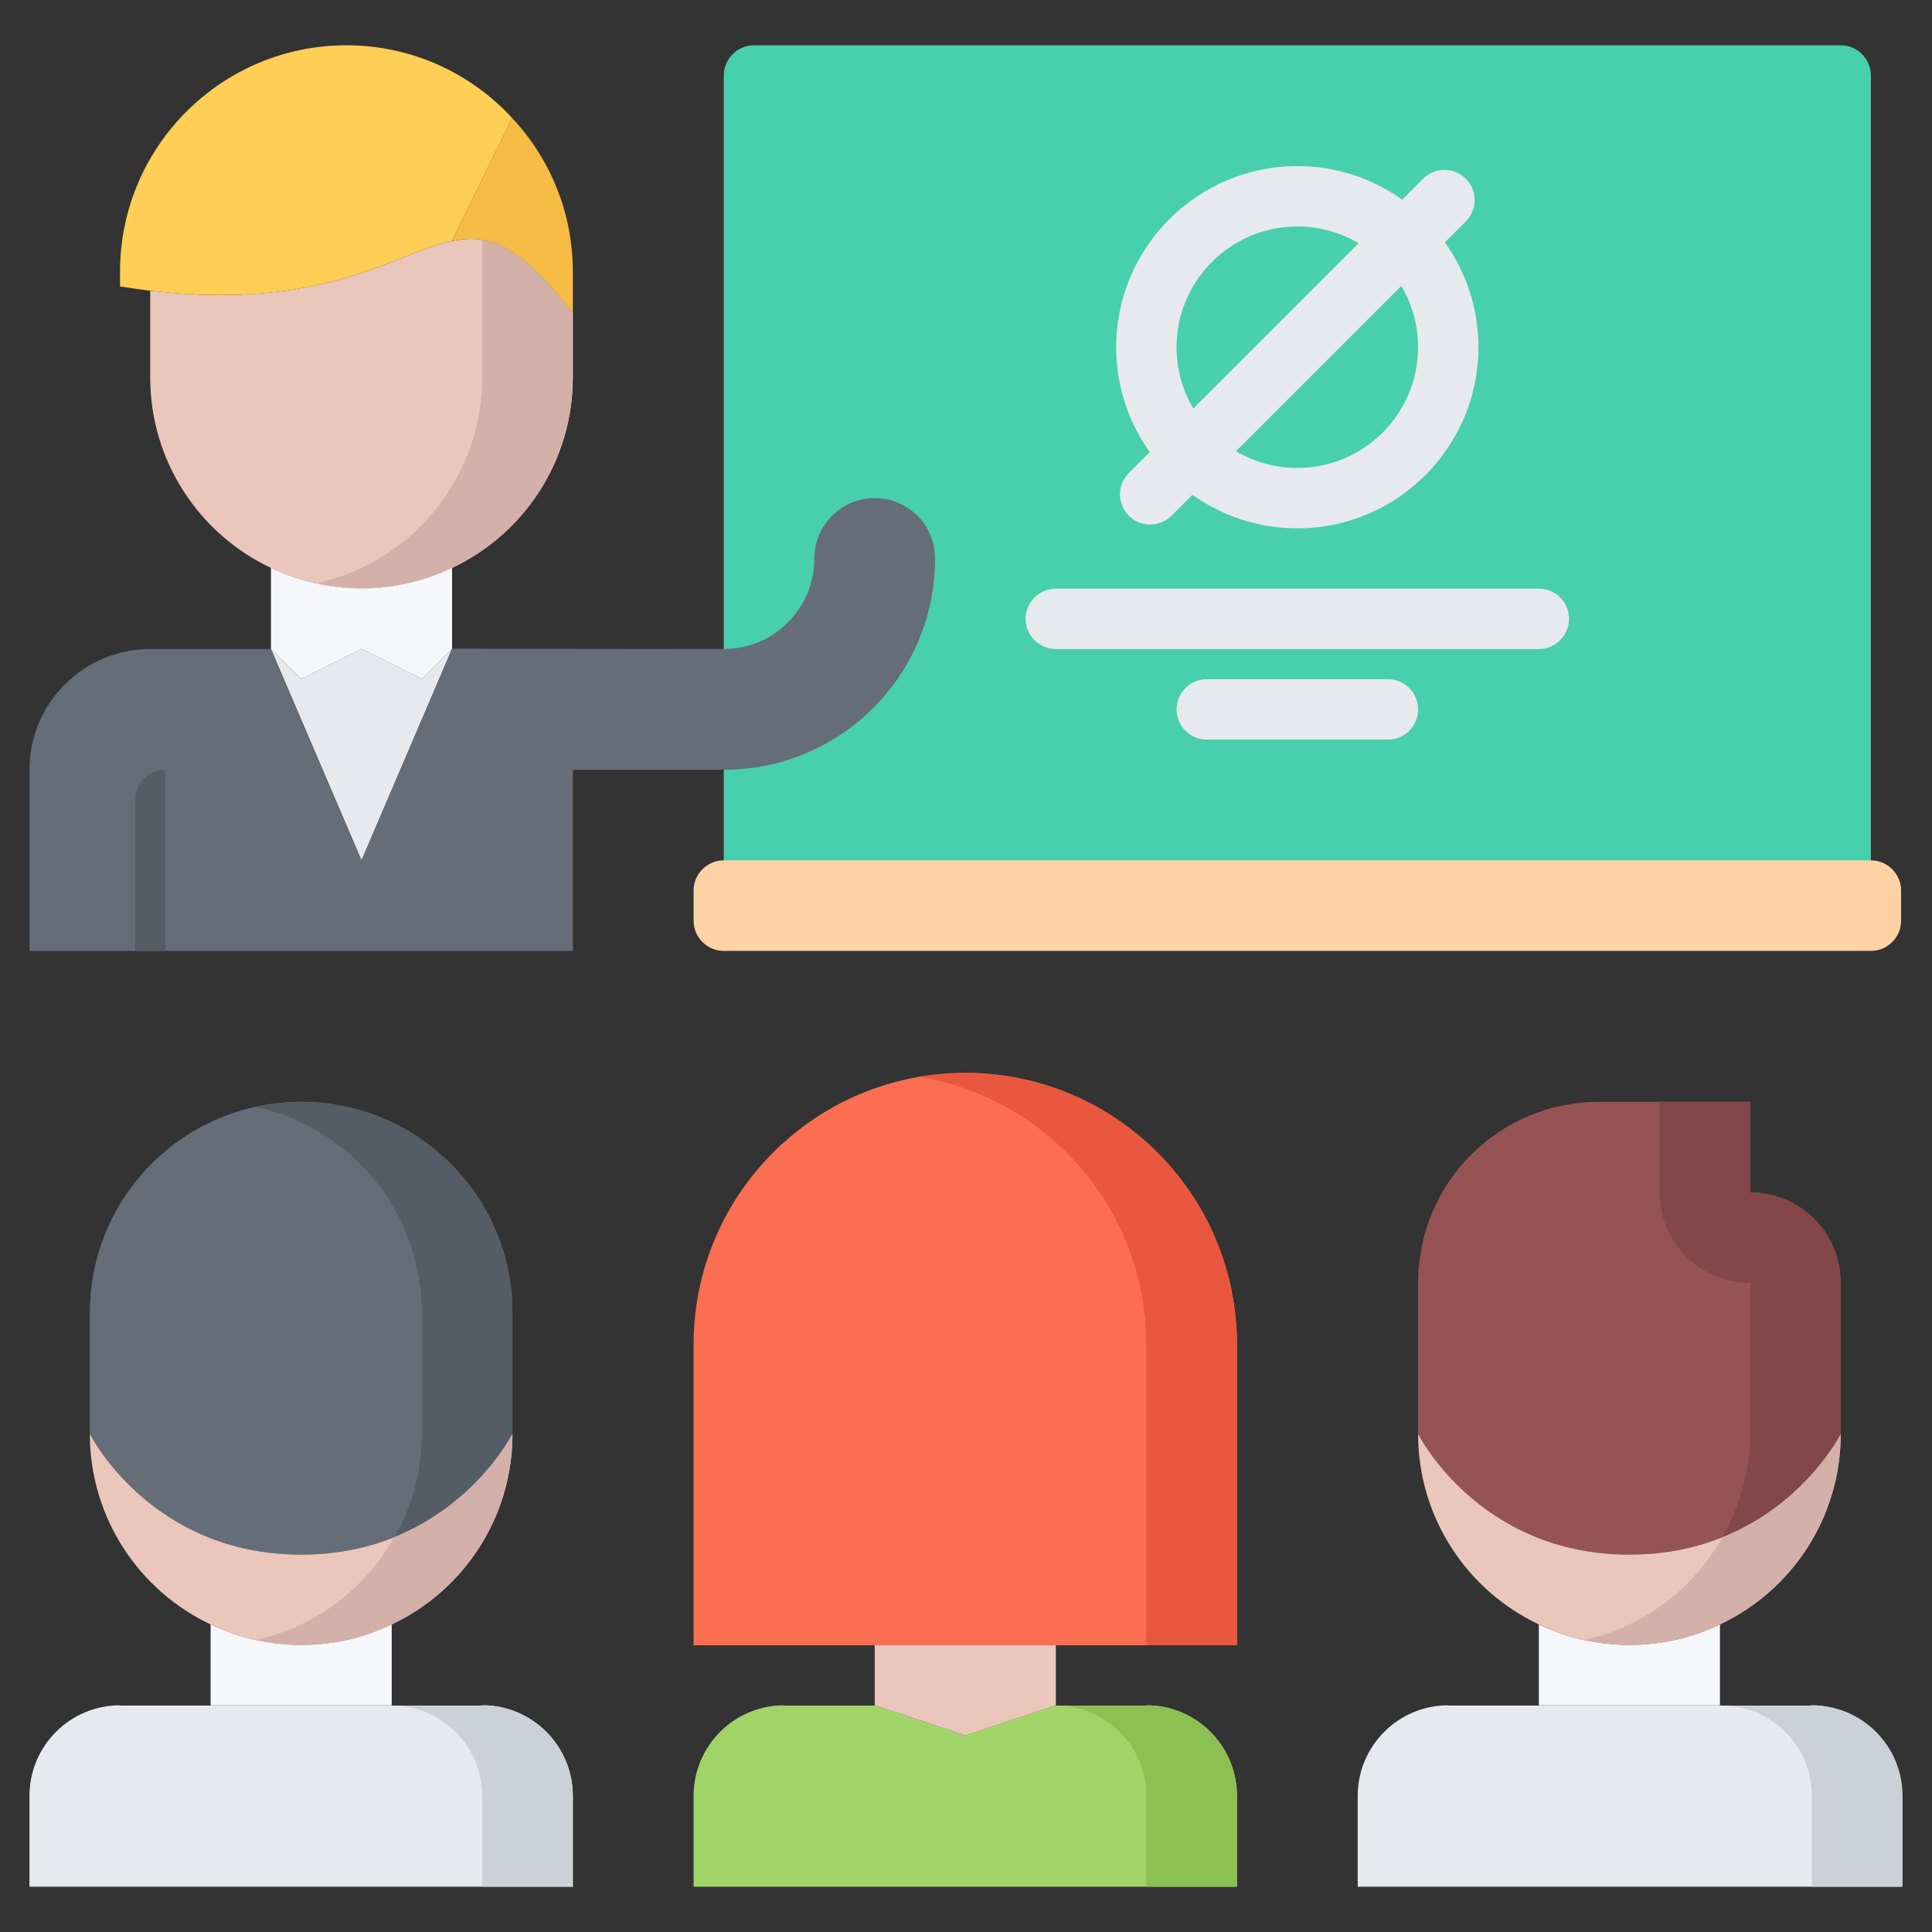 <?xml version="1.0" encoding="utf-8"?>
<!-- Generator: Adobe Illustrator 16.0.0, SVG Export Plug-In . SVG Version: 6.00 Build 0)  -->
<!DOCTYPE svg PUBLIC "-//W3C//DTD SVG 1.1//EN" "http://www.w3.org/Graphics/SVG/1.1/DTD/svg11.dtd">
<svg version="1.1" id="icons" xmlns="http://www.w3.org/2000/svg" xmlns:xlink="http://www.w3.org/1999/xlink" x="0px" y="0px"
	 width="64px" height="64px" viewBox="0 0 64 64" enable-background="new 0 0 64 64" xml:space="preserve">
<rect x="0" y="0" width="64" height="64" fill="#333333" stroke="none"/>
<g>
	<path fill="#48CFAD" d="M23.976,29.502c0,0.551,0.45,1,1,1h36c0.55,0,1-0.449,1-1V2.5c0-0.549-0.45-1-1-1h-36c-0.55,0-1,0.451-1,1
		V29.502z"/>
	<path fill="#656D78" d="M16.976,47.49v0.01c0,0-2,4-7,4s-7-4-7-4v-0.01v-4c0-3.859,3.13-6.99,7-6.99s7,3.131,7,6.99V47.49z"/>
	<path fill="#545C66" d="M9.976,36.5c-0.516,0-1.018,0.061-1.502,0.166c3.146,0.686,5.499,3.479,5.499,6.824v4v0.01
		c0,2.791-1.64,5.201-4,6.311c-0.473,0.229-0.974,0.4-1.497,0.516c0.484,0.105,0.986,0.164,1.5,0.164c1.08,0,2.09-0.24,3-0.68
		c2.36-1.109,4-3.52,4-6.311v-0.01v-4C16.976,39.631,13.846,36.5,9.976,36.5z"/>
	<polygon fill="#E6E9ED" points="8.976,21.5 9.976,22.49 11.976,21.49 13.976,22.49 14.976,21.49 11.976,28.5 	"/>
	<path fill="#EAC6BB" d="M4.976,9.631c5.81,0.68,8.13-1.27,10-1.65c1.24-0.26,2.28,0.15,4,2.391v2.119v0.01
		c0,2.791-1.64,5.201-4,6.311c-0.91,0.439-1.93,0.68-3,0.68s-2.09-0.24-3-0.68c-2.36-1.109-4-3.52-4-6.311v-0.01V9.631z"/>
	<path fill="#D3B1A9" d="M15.973,7.949v4.541v0.01c0,2.791-1.64,5.201-4,6.311c-0.473,0.229-0.976,0.4-1.499,0.516
		c0.485,0.105,0.987,0.164,1.502,0.164c1.07,0,2.09-0.24,3-0.68c2.36-1.109,4-3.52,4-6.311v-0.01v-2.119
		C17.729,8.746,16.84,8.092,15.973,7.949z"/>
	<path fill="#FFCE54" d="M16.966,3.91l-1.99,4.061v0.01c-1.87,0.381-4.19,2.33-10,1.65c-0.32-0.041-0.66-0.09-1-0.141V9
		c0-4.139,3.36-7.5,7.5-7.5C13.646,1.5,15.605,2.43,16.966,3.91z"/>
	<path fill="#F5F7FA" d="M11.976,21.49l-2,1l-1-0.99v-0.01v-2.67v-0.01c0.91,0.439,1.93,0.68,3,0.68s2.09-0.24,3-0.68v0.01v2.67
		l-1,1L11.976,21.49z"/>
	<path fill="#656D78" d="M18.976,31.5h-14h-4v-6c0-2.209,1.79-4,4-4h4l3,7l3-7.01l9,0.01c1.66,0,3-1.34,3-3c0-1.109,0.9-2,2-2
		s2,0.891,2,2c0,3.871-3.13,7-7,7h-5V31.5z"/>
	<path fill="#FFD2A6" d="M61.976,28.5c0.55,0,1,0.451,1,1v1c0,0.551-0.45,1-1,1h-34c-0.55,0-1.45,0-2,0h-2c-0.55,0-1-0.449-1-1v-1
		c0-0.549,0.45-1,1-1H61.976z"/>
	<path fill="#F6BB42" d="M18.976,10.371c-1.72-2.24-2.76-2.65-4-2.391v-0.01l1.99-4.061c1.25,1.34,2.01,3.121,2.01,5.09V10.371z"/>
	<path fill="#A0D468" d="M25.976,56.5h3v-0.01l3,1l3-1v0.01h3v-0.01c1.66,0,3,1.35,3,3v3.01h-18v-3.01c0-1.65,1.34-3,3-3V56.5z"/>
	<g>
		<polygon fill="#8CC152" points="34.976,56.49 34.976,56.49 34.975,56.49 		"/>
		<polygon fill="#8CC152" points="34.946,56.5 34.973,56.5 34.973,56.49 		"/>
		<path fill="#8CC152" d="M37.976,56.49v0.01h-2.906c1.614,0.053,2.903,1.373,2.903,2.99v3.01h3.003v-3.01
			C40.976,57.84,39.636,56.49,37.976,56.49z"/>
	</g>
	<path fill="#E6E9ED" d="M18.976,59.49v3.01h-18v-3.01c0-1.65,1.34-3,3-3v0.01h3v-0.01h6v0.01h3v-0.01
		C17.636,56.49,18.976,57.84,18.976,59.49z"/>
	<g>
		<polygon fill="#CCD1D9" points="12.976,56.49 12.973,56.49 12.976,56.49 		"/>
		<path fill="#CCD1D9" d="M15.976,56.49v0.01h-2.906c1.614,0.053,2.903,1.373,2.903,2.99v3.01h3.003v-3.01
			C18.976,57.84,17.636,56.49,15.976,56.49z"/>
	</g>
	<path fill="#FC6E51" d="M40.976,44.541V54.5h-6h-6h-6v-9.959c0-4.971,4.03-9,9-9S40.976,39.57,40.976,44.541z"/>
	<path fill="#E9573F" d="M31.976,35.541c-0.513,0-1.012,0.053-1.502,0.135c4.254,0.717,7.499,4.408,7.499,8.865V54.5h3.003v-9.959
		C40.976,39.57,36.945,35.541,31.976,35.541z"/>
	<path fill="#F5F7FA" d="M56.976,53.82v2.67h-6v-2.67v-0.01c0.91,0.439,1.93,0.68,3,0.68c1.08,0,2.09-0.24,3-0.68V53.82z"/>
	<polygon fill="#EAC6BB" points="34.976,54.5 34.976,56.49 31.976,57.49 28.976,56.49 28.976,54.5 	"/>
	<path fill="#965353" d="M57.976,36.5v3c1.66,0,2.99,1.33,3,2.99v0.01v4.99v0.01c0,0-2,4-7,4s-7-4-7-4v-0.01V42.5v-0.01
		c0.01-3.32,2.68-5.99,6-5.99H57.976z"/>
	<path fill="#E6E9ED" d="M62.976,59.49v3.01h-18v-3.01c0-1.65,1.34-3,3-3v0.01h3v-0.01h6v0.01h3v-0.01
		C61.636,56.49,62.976,57.84,62.976,59.49z"/>
	<path fill="#EAC6BB" d="M53.976,54.49c-1.07,0-2.09-0.24-3-0.68c-2.36-1.109-4-3.52-4-6.311c0,0,2,4,7,4s7-4,7-4
		c0,2.791-1.64,5.201-4,6.311C56.065,54.25,55.056,54.49,53.976,54.49z"/>
	<path fill="#D3B1A9" d="M57.06,50.918c-0.709,1.256-1.78,2.277-3.087,2.893c-0.473,0.229-0.974,0.4-1.497,0.516
		c0.242,0.053,0.488,0.094,0.738,0.121c0.251,0.027,0.504,0.043,0.762,0.043c1.08,0,2.09-0.24,3-0.68c2.36-1.109,4-3.52,4-6.311
		C60.976,47.5,59.813,49.811,57.06,50.918z"/>
	<path fill="#844747" d="M57.976,39.5v-3h-3v3c0,1.658,1.343,3,3,3v5h-0.003c0,1.246-0.341,2.406-0.913,3.418
		c2.754-1.107,3.916-3.418,3.916-3.418v-0.01V42.5v-0.01C60.966,40.83,59.636,39.5,57.976,39.5z"/>
	<path fill="#EAC6BB" d="M9.976,54.49c-1.07,0-2.09-0.24-3-0.68c-2.36-1.109-4-3.52-4-6.311c0,0,2,4,7,4s7-4,7-4
		c0,2.791-1.64,5.201-4,6.311C12.065,54.25,11.056,54.49,9.976,54.49z"/>
	<path fill="#F5F7FA" d="M12.976,56.49h-6v-2.67v-0.01c0.91,0.439,1.93,0.68,3,0.68c1.08,0,2.09-0.24,3-0.68v0.01V56.49z"/>
	<path fill="#D3B1A9" d="M13.06,50.918c-0.709,1.256-1.78,2.277-3.087,2.893c-0.473,0.229-0.974,0.4-1.497,0.516
		c0.242,0.053,0.488,0.094,0.738,0.121c0.251,0.027,0.504,0.043,0.762,0.043c1.08,0,2.09-0.24,3-0.68c2.36-1.109,4-3.52,4-6.311
		C16.976,47.5,15.813,49.811,13.06,50.918z"/>
	<g>
		<polygon fill="#CCD1D9" points="57.024,56.49 57.021,56.49 57.024,56.49 		"/>
		<path fill="#CCD1D9" d="M60.024,56.49v0.01h-2.906c1.614,0.053,2.903,1.373,2.903,2.99v3.01h3.003v-3.01
			C63.024,57.84,61.685,56.49,60.024,56.49z"/>
	</g>
	<g>
		<path fill="#E6E9ED" d="M42.975,17.502c-3.309,0-6-2.691-6-6s2.691-6,6-6s6,2.691,6,6S46.283,17.502,42.975,17.502z M42.975,7.502
			c-2.206,0-4,1.795-4,4c0,2.207,1.794,4,4,4s4-1.793,4-4C46.975,9.297,45.181,7.502,42.975,7.502z"/>
	</g>
	<g>
		<path fill="#E6E9ED" d="M38.1,17.377c-0.256,0-0.512-0.098-0.707-0.293c-0.391-0.391-0.391-1.023,0-1.414l9.75-9.75
			c0.391-0.391,1.023-0.391,1.414,0s0.391,1.023,0,1.414l-9.75,9.75C38.611,17.279,38.355,17.377,38.1,17.377z"/>
	</g>
	<g>
		<path fill="#E6E9ED" d="M50.976,21.5h-16c-0.553,0-1-0.447-1-1s0.447-1,1-1h16c0.553,0,1,0.447,1,1S51.528,21.5,50.976,21.5z"/>
	</g>
	<g>
		<path fill="#E6E9ED" d="M45.976,24.5h-6c-0.553,0-1-0.447-1-1s0.447-1,1-1h6c0.553,0,1,0.447,1,1S46.528,24.5,45.976,24.5z"/>
	</g>
	<path fill="#545C66" d="M5.477,25.5c-0.553,0-1,0.447-1,1v5h1V25.5z"/>
</g>
</svg>
